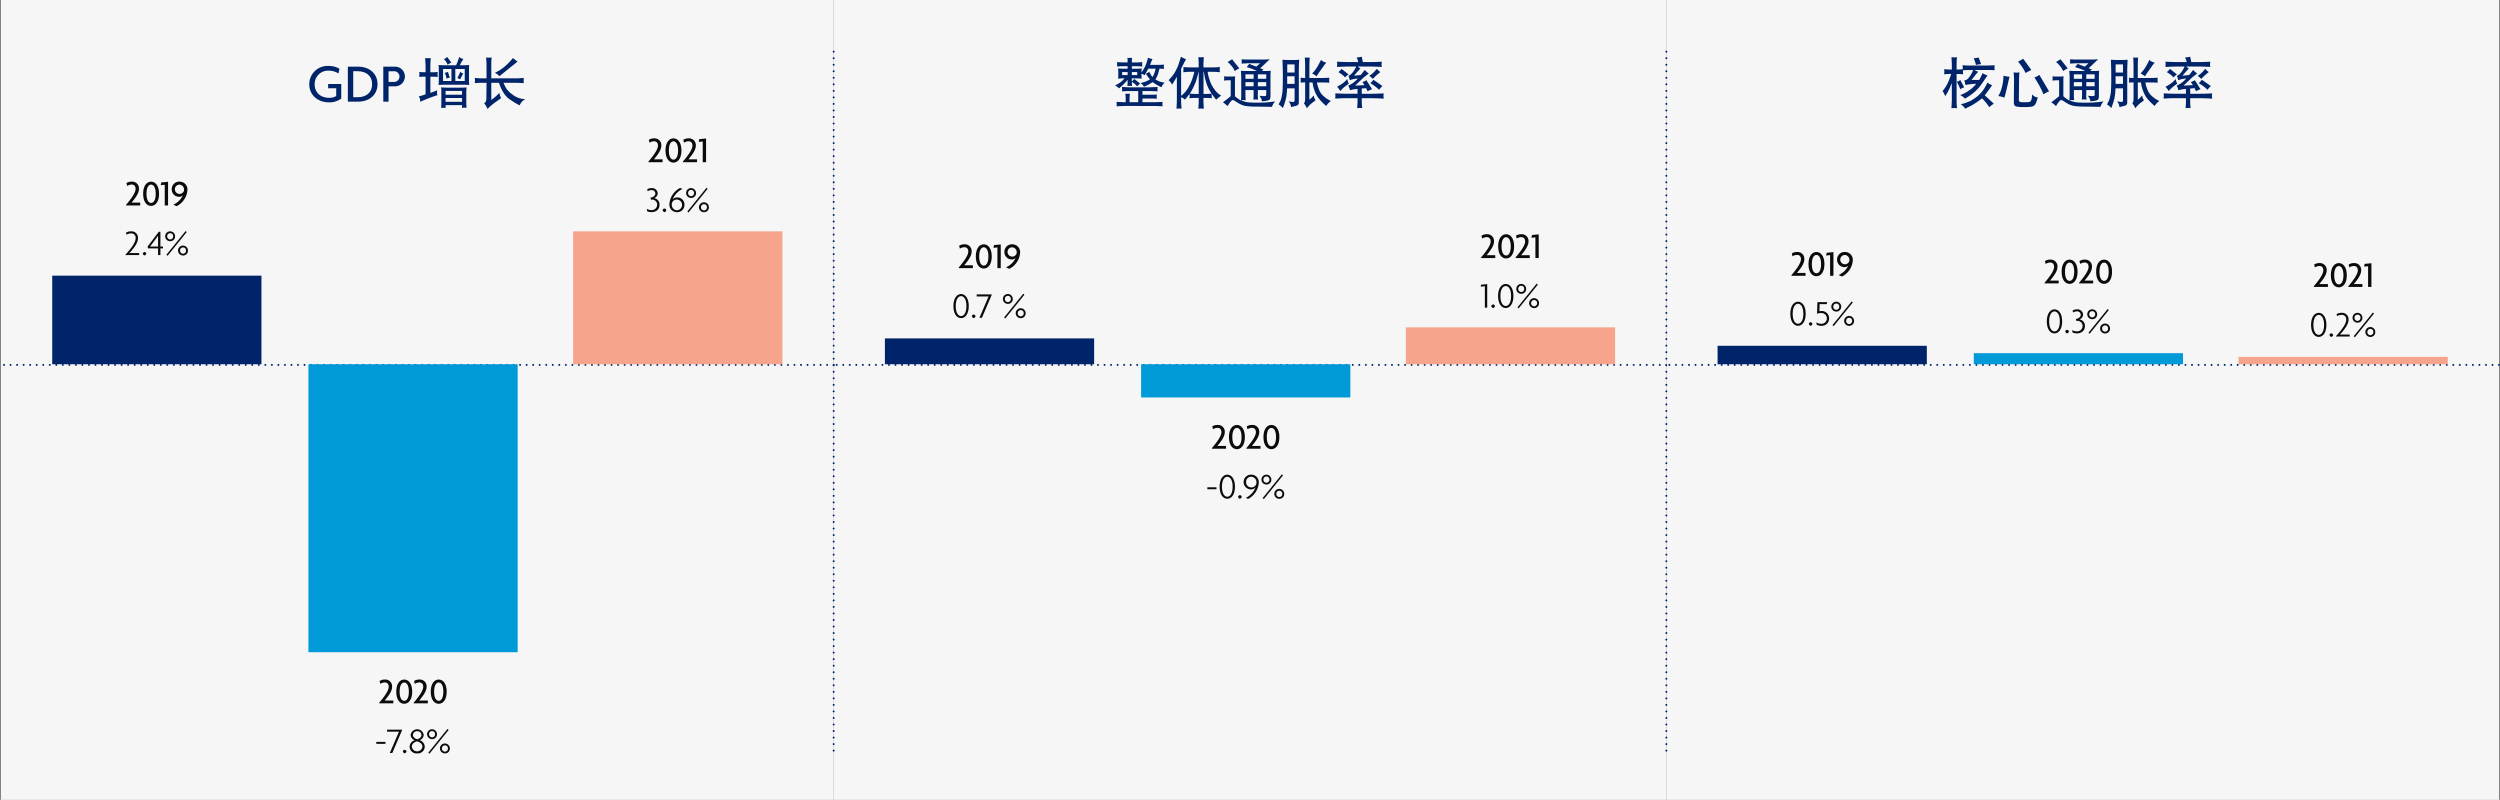 <svg xmlns="http://www.w3.org/2000/svg" viewBox="0 0 956.75 306.109"><rect x="0" y="0" width="956.75" height="306.109" fill="#808080" stroke="none"/><g id="e2737f57-843e-45f8-96d6-bbe5b63c11ca" data-name="Layer 2"><g id="f87cb883-1b4c-4e26-b8fa-5e5e2922360c" data-name="Design"><rect x="319.042" width="318.666" height="306.109" fill="#f6f6f6"/><line x1="637.709" y1="139.651" x2="319.042" y2="139.651" fill="none" stroke="#002469" stroke-linecap="round" stroke-miterlimit="10" stroke-width="0.75" stroke-dasharray="0 2.5"/><path d="M426.676,32.715a13.509,13.509,0,0,0,2.153-1.251,6.666,6.666,0,0,0,1.5-1.476h-.759q-.2,0-1.7.1c.041-.315.069-.559.082-.731s.021-.4.021-.691V27.575a5.971,5.971,0,0,0-.021-.6l-.082-.783a14.467,14.467,0,0,0,1.7.1h1.969v-.963H430.08q-.82,0-2.6.123c.013-.233.023-.414.03-.544a1.629,1.629,0,0,1,.031-.277l-.02-.307-.041-.554q1.763.123,2.727.123h1.333v-.369q0-.534-.02-.738l-.062-.657q.355.042.566.052t1.239-.052a5.765,5.765,0,0,0-.092.728c-.008.171-.011.394-.011.667V23.9h1.62q.8,0,2.4-.123a3.721,3.721,0,0,0-.062.554v.307c-.013.192-.013.287,0,.287l.062.534q-1.5-.123-2.4-.123h-1.62V26.3h2.092a16.71,16.71,0,0,0,1.682-.1c-.028.353-.052.645-.072.878s-.031.4-.031.492v.184l.349-.492a11.265,11.265,0,0,0,1.148-2.071A16.232,16.232,0,0,0,439,23.364l.328-1.251a8.912,8.912,0,0,0,1.723.471l-.349.8-.369.9-.246.553h3.138q.819,0,2.255-.123-.062.363-.082.552a1.612,1.612,0,0,0-.01.3q.01.109.092.831a13.455,13.455,0,0,0-1.6-.123h-.144q-.45,1.743-.656,2.307A15.835,15.835,0,0,1,442.2,30.4a9.844,9.844,0,0,0,1.5.769,17.1,17.1,0,0,0,2.01.5,6.714,6.714,0,0,0-.666.677,3.985,3.985,0,0,0-.523,1.046,17.7,17.7,0,0,1-3.4-1.969,23.737,23.737,0,0,1-3.281,1.764,6.726,6.726,0,0,0-1.353-1.436,13.64,13.64,0,0,0,1.948-.533,11.129,11.129,0,0,0,1.661-.841q-.288-.348-.687-.861a10.941,10.941,0,0,1-.872-1.353,3.9,3.9,0,0,0,1.292-.718,9.52,9.52,0,0,0,.841,1.538l.39.492q.246-.41.523-.943a11.462,11.462,0,0,0,.666-2.256h-2.789c-.219.4-.407.731-.564,1s-.256.451-.3.533l-.533.984a3.281,3.281,0,0,0-1.231-.553V28.7a13.6,13.6,0,0,0,.1,1.394q-1.6-.1-1.682-.1h-2.092v1.148a4.616,4.616,0,0,0,.944-.923l2.235,1.764a7.92,7.92,0,0,0-1.148,1.087l-.411-.472a5.852,5.852,0,0,0-.984-.841l-.636-.43v.1a6.454,6.454,0,0,0,.021.657l.082.84a7.9,7.9,0,0,0-.923-.071c-.127.007-.42.03-.882.071.041-.41.065-.669.072-.779s.01-.423.01-.943v-.656a21.118,21.118,0,0,1-3.281,3.26q-.35-.287-.656-.564A3.145,3.145,0,0,0,426.676,32.715Zm.7,7.166c0-.092-.028-.389-.082-.89q.965.041,1.815.082t1.261.041h.431V37.678c0-.164-.014-.464-.041-.9l-.062-.943a6.875,6.875,0,0,0,1.682,0c-.028.437-.051.81-.072,1.117s-.031.551-.031.728v1.436H435.6V34.848h-3.261q-1.19,0-2.953.123c.013-.223.023-.4.031-.524a1.713,1.713,0,0,1,.02-.232,2.762,2.762,0,0,0-.01-.38l-.041-.566q2.276.144,2.953.144h7.608l1.62-.062,1.477-.061c-.041.251-.069.443-.082.577a1.094,1.094,0,0,0,0,.306l.02.274.042.524q-1.99-.123-3.077-.123h-2.727v1.415h3.466q.9,0,2.05-.1-.061.369-.082.564a1.9,1.9,0,0,0-.01.328q.011.134.092.748-1.128-.1-2.05-.1h-3.466v1.415h4.594q.431,0,3.117-.123c-.028.252-.048.447-.062.585a1.249,1.249,0,0,0-.01.256c.007.032.017.14.031.324l.041.516q-2.892-.123-3.117-.123H430.367l-1.62.062-1.456.061C427.332,40.263,427.359,40,427.373,39.881Zm2.071-11.165h2.092V27.568h-2.092Zm3.712,0h2.051V27.568h-2.051Z" fill="#002469"/><path d="M447.225,30.685l.266-.287q.78-.84,1.354-1.559a11.224,11.224,0,0,0,1.191-1.948q.618-1.23.8-1.712t.492-1.456q.309-.975.4-1.282l.193-.738a10.248,10.248,0,0,0,2,.964l-.39.676q-.307.513-1.518,2.953V36.673l.563-.471a9.855,9.855,0,0,0,2.3-2.912,18.907,18.907,0,0,0,1.385-2.995q.375-1.148.833-2.809h-1.937q-.771,0-2.291.164c.014-.239.024-.433.031-.584s.014-.3.021-.442.011-.237.011-.28l-.063-.7a21.783,21.783,0,0,0,2.291.144h3.582V24.471q0-.615-.041-1.271l-.082-1.374a5.631,5.631,0,0,0,1,.112c.191-.006.546-.044,1.066-.112-.027.643-.054,1.206-.082,1.692s-.041.81-.041.974v1.292h3.917q.9,0,2.4-.144a4.012,4.012,0,0,0-.082.661v.323a1.5,1.5,0,0,0,0,.409l.082.617q-1.641-.163-2.4-.164h-2.317c.041.342.092.666.154.974s.184.769.369,1.384.417,1.275.7,1.979a11.716,11.716,0,0,0,1.466,2.482,7.723,7.723,0,0,0,2.174,2.1l.328.205a12.466,12.466,0,0,0-1.907,1.538l-.287-.328a22.713,22.713,0,0,1-1.436-1.969c0,.274,0,.516-.01.728a1.2,1.2,0,0,0,.01.338l.062.677q-1.62-.123-1.7-.123h-1.518v1.743l.062,1.128.061,1.272q-.841-.082-.984-.072l-1.087.072q.041-.8.082-1.364t.041-1.036V37.473h-1.708q-.124,0-1.832.123c.027-.232.045-.41.052-.533s.014-.232.02-.328a6.009,6.009,0,0,0-.072-.8,20.661,20.661,0,0,1-1.375,1.8l-.354.389a4.637,4.637,0,0,0-1.458-.922V38.5q0,.819.062,1.64l.1,1.456a7.967,7.967,0,0,0-.869-.072q-.125.011-1.059.072.062-1.251.1-2.061t.041-1.774V29.373q-.923,1.6-1.661,2.748l-.184.287a6.414,6.414,0,0,0-.421-.759A6.1,6.1,0,0,0,447.225,30.685Zm8.1,5.127a13.764,13.764,0,0,0,1.661.123l1.764.021v-8.45l-.062-.02a32.607,32.607,0,0,1-1.117,3.978q-.441,1.109-1.015,2.256A16.812,16.812,0,0,1,455.325,35.812Zm5.25.144,1.518-.021a11.992,11.992,0,0,0,1.6-.123,14.9,14.9,0,0,1-1.65-3.015q-.442-1.209-.739-2.338a13.734,13.734,0,0,1-.359-1.64l-.225-1.333h-.144Z" fill="#002469"/><path d="M468,39.134l.7-.512q.943-.678,2.3-1.826v-6.07h-1.312c-.041,0-.226.014-.554.041l-.7.062q.041-.311.051-.462c.007-.1.013-.217.02-.349s.011-.217.011-.255l-.082-.575a7.527,7.527,0,0,0,1.21.1h2.013a6.04,6.04,0,0,0,1.063-.11,7.508,7.508,0,0,0-.092.827c-.008.192-.011.4-.011.616v6.213a12.007,12.007,0,0,0,2.3,1.621c.041-.438.07-.78.083-1.026s.022-.608.022-1.087v-6.89q0-.042-.062-1.265l-.061-1.114q1.023.1,1.985.1h4.135a22.083,22.083,0,0,0-3.93-1.487,8.114,8.114,0,0,0,.962-1.242l2.764,1.059,1.412-1.283h-4.913q-.083,0-2.17.123c.028-.23.045-.409.052-.537s.013-.233.02-.314a6.848,6.848,0,0,0-.072-.81q1.044.1,2.293.1h6q1.269,0,2.5-.1L482.3,26.122l1.29.548-.758.508h1.761a14.923,14.923,0,0,0,1.719-.1q-.062.739-.082,1.326t-.02,1.141v7.479a3.776,3.776,0,0,1-.226.943q-.2.6-3.035.8a4.067,4.067,0,0,0-.348-1.189l-.616-.944a14.112,14.112,0,0,0,2.051.144.608.608,0,0,0,.451-.154.967.967,0,0,0,.1-.543V34.458h-3.2l-.021,1.764a2.581,2.581,0,0,0-.01.482c.007.28.017.469.031.564l.082.861a6.653,6.653,0,0,0-1.805,0c.041-.423.068-.755.082-.994s.021-.544.021-.913V34.458h-3.138V36.12c0,.629.007,1.018.02,1.169l.082,1.066-.923-.072a7.415,7.415,0,0,0-.861.072,8.155,8.155,0,0,0,2.656.8,33.033,33.033,0,0,0,3.64.123,38.7,38.7,0,0,0,5.845-.349l.923-.143a8.888,8.888,0,0,0-.657.851,8.357,8.357,0,0,0-.574,1.261l-.861-.021-3.733-.061-2.112-.021a27.769,27.769,0,0,1-2.932-.184,7.137,7.137,0,0,1-2.461-.728,16.83,16.83,0,0,1-1.826-1.077,2.537,2.537,0,0,0-1.035-.523,1.058,1.058,0,0,0-.708.421,11.687,11.687,0,0,0-1.312,1.907A12.4,12.4,0,0,0,468,39.134Zm1.8-15.422a11.766,11.766,0,0,0,1.7-1.066l2.789,3.527a10.209,10.209,0,0,0-1.764,1.026l-.287-.6a6.537,6.537,0,0,0-.943-1.374q-.636-.738-.862-.964Zm6.829,6.44h3.138v-1.7h-3.138Zm0,2.871h3.138v-1.6h-3.138Zm4.758-2.871h3.2v-1.7h-3.2Zm0,2.871h3.2v-1.6h-3.2Z" fill="#002469"/><path d="M489.307,39.955l.369-.677a6.612,6.612,0,0,0,.605-1.415q.174-.636.318-1.384t.194-1.282q.051-.534.093-1.808l.041-1.405q0-.641.02-1.075c0-.082,0-.217-.01-.4s0-.514.01-.982V28.76c0-.275,0-.5-.01-.682a2.926,2.926,0,0,1,0-.361,1.318,1.318,0,0,0,.01-.135l-.143-4.731a17.464,17.464,0,0,0,1.866.1h2.686a17.113,17.113,0,0,0,1.846-.1q-.082,1.571-.113,2.582t-.03,2.129V38.991a1.592,1.592,0,0,1-.247,1.056,1.492,1.492,0,0,1-.435.338q-.187.083-2.292.595a5.245,5.245,0,0,0-.2-.984,4.8,4.8,0,0,0-.718-1.231q1.764.39,2.051.185.225-.165.225-.739V33.8h-2.85q-.061.923-.174,2.082a14.383,14.383,0,0,1-.308,1.958q-.195.8-.482,1.661t-.431,1.231l-.266.636A5.994,5.994,0,0,0,489.307,39.955Zm3.3-7.855h2.83V29.188h-2.83Zm.021-4.348h2.809v-3.1h-2.809Zm5.086,1.99a10.183,10.183,0,0,0,1.435.1h.329V25.989q0-1.641-.021-1.989l-.1-2.01c.538.055.855.085.953.092a7.5,7.5,0,0,0,.914-.092q-.082,1.334-.1,2t-.02,1.979v3.876h4.819q1.313,0,2.83-.1c-.041.279-.069.488-.082.628a2.02,2.02,0,0,0-.01.346c.007.091.037.4.092.933q-1.558-.1-2.83-.1h-1.907q.061.473.154.9a16.943,16.943,0,0,0,.615,1.825,6.158,6.158,0,0,0,1.63,2.41,11,11,0,0,0,2.318,1.65l.594.329q-.554.431-.892.748a6.988,6.988,0,0,0-.892,1.159l-.656-.595a19.209,19.209,0,0,1-2.646-2.892,13.814,13.814,0,0,1-1.927-5.537H501.1v6.645l.553-.492q.123-.123,1.128-1.149a7.724,7.724,0,0,0,.185.851,3.83,3.83,0,0,0,.513.974l-.718.554-.78.574a10.881,10.881,0,0,0-1.369,1.354l-.488.554c-.118-.274-.238-.537-.362-.79a5.425,5.425,0,0,0-.754-1.036,2.135,2.135,0,0,0,.318-.594,3.882,3.882,0,0,0,.113-.544,3.746,3.746,0,0,0,.041-.482V31.546h-.329q-.635,0-1.435.082.041-.4.051-.617c.007-.147.014-.27.021-.368A8.737,8.737,0,0,0,497.715,29.742Zm4.45-1.579.451-.513a14.049,14.049,0,0,0,1.343-1.784q.523-.841,1.1-1.969l.492-.964a6.336,6.336,0,0,0,.687.533,5.413,5.413,0,0,0,1.343.513l-.718.841a7.023,7.023,0,0,0-.492.718l-1.21,1.681q-.328.451-.9,1.333l-.431.656A5.826,5.826,0,0,0,502.165,28.163Z" fill="#002469"/><path d="M511,37.74c.013-.251.024-.455.031-.611s.013-.3.02-.436.01-.223.01-.266l-.061-.7q2.625.144,4.2.144h4.327V34.022l-.82.081a8.628,8.628,0,0,0-2.051.468q-.205-.773-.267-.936l-.41-.875a16.662,16.662,0,0,0,1.508-.783,11.513,11.513,0,0,0,2.156-1.943l-.793.1a8.767,8.767,0,0,0-2.3.57q-.083-.406-.165-.743a4.8,4.8,0,0,0-.348-.885,6.186,6.186,0,0,0,.964-.63,8,8,0,0,0,.923-1.069,8.686,8.686,0,0,0,1.086-1.922h-2.953q-.656,0-4.409.164.061-.359.072-.531c.007-.114.013-.262.02-.441s.011-.284.011-.313l-.1-.725q2.911.144,4.409.143h3.755q-.1-.286-.173-.584c-.052-.2-.09-.331-.116-.4l-.348-.759a14.546,14.546,0,0,0,1.968-.307l.41,2.05h2.769q2.051,0,4.512-.143c-.041.282-.069.5-.082.639s-.024.288-.031.431a5.776,5.776,0,0,0,.113.94q-3.426-.165-4.512-.164h-4.722a4.233,4.233,0,0,0,1.023.735l-.791.878q-.659.716-1.642,1.921l2.548-.287q.632-.755.979-1.2l.554-.735a9.87,9.87,0,0,0,1.559,1.369l-.9.674q-.594.448-.974.776t-3.353,3.187l3.589-.2-.8-1.164a5.994,5.994,0,0,0,1.518-.735l2.174,3.452q-.861.346-1.743.8l-.205-.511q-.165-.348-.308-.674l-1.682.122v2.023h3.712q1.682,0,4.7-.144a8.612,8.612,0,0,0-.112.941c.007.064.023.231.051.5l.061.569q-2.788-.165-4.7-.164h-3.712v1.517q0,.492.062,1.251l.082,1.046a5.714,5.714,0,0,0-.925-.092c-.174.007-.5.037-.982.092q.04-.677.092-1.261t.051-1.036V37.576h-4.327Q513.425,37.576,511,37.74Zm.7-4.553.615-.308a12.419,12.419,0,0,0,1.18-.748,8.993,8.993,0,0,0,1.527-1.261l.6-.636a7.234,7.234,0,0,0,.174.83,7.628,7.628,0,0,0,.4.975l-.471.307q-.288.206-1.067.821a9.993,9.993,0,0,0-1.271,1.168l-.472.513A8.3,8.3,0,0,0,511.7,33.187Zm.492-5.6a7.928,7.928,0,0,0,1.231-1.21l2.666,2.092a7.619,7.619,0,0,0-1.333,1.169l-.431-.472a8.888,8.888,0,0,0-1.435-1.127Zm11.854,1.456.656-.492a10.656,10.656,0,0,0,1.723-1.64l.492-.575a9.525,9.525,0,0,0,1.333,1.251l-.7.554a24,24,0,0,0-1.764,1.641l-.41.41A9.517,9.517,0,0,0,524.047,29.044Zm.39,2.789a8.129,8.129,0,0,0,1.168-1.312l3.446,2.4a9.7,9.7,0,0,0-1.272,1.456l-.512-.492a15.436,15.436,0,0,0-2.051-1.558Z" fill="#002469"/><rect x="338.652" y="129.507" width="80.075" height="9.89" fill="#002469"/><rect x="436.703" y="139.397" width="80.075" height="12.715" fill="#009ad9"/><rect x="538.023" y="125.269" width="80.075" height="14.128" fill="#f7a48c"/><rect x="637.709" width="318.666" height="306.109" fill="#f6f6f6"/><line x1="956.375" y1="139.651" x2="637.709" y2="139.651" fill="none" stroke="#002469" stroke-linecap="round" stroke-miterlimit="10" stroke-width="0.75" stroke-dasharray="0 2.5"/><path d="M743.42,34.787l.39-.431q.164-.185.615-.841a14.028,14.028,0,0,0,.984-1.753,30.373,30.373,0,0,0,1.313-3.456h-.944c-.3,0-.889.041-1.763.123q.019-.316.051-.554c.02-.157.034-.273.041-.344s-.024-.422-.092-1.05q1.291.123,1.927.123h1.026V24.635q0-.327-.062-1.394l-.082-1.374c.524.068.887.106,1.087.112a5.776,5.776,0,0,0,1.026-.112q-.083.922-.113,1.507t-.031,1.241V26.6h.677l.841-.038.8-.039a4.5,4.5,0,0,0,.031-.634q-.01-.23-.092-.93,1.62.123,2.645.123h6.952l1.4-.061,1.313-.062a5.253,5.253,0,0,0-.062.67V26a1.071,1.071,0,0,0,0,.345l.062.548q-1.005-.1-2.79-.1h-4.942a7.76,7.76,0,0,0,1.436.676l-.452.493q-.512.554-2.071,2.645l2.912-.02q.861-1.6,1.046-2.051l.2-.554a8.9,8.9,0,0,0,1.928.9l-.656.9q-.165.225-.892,1.343a32.514,32.514,0,0,1-1.969,2.645,18.782,18.782,0,0,1-4.358,3.518l-.738.471a6.149,6.149,0,0,0-1.846-1.374L751.11,36a10.93,10.93,0,0,0,2.092-1.139,18.829,18.829,0,0,0,1.59-1.179,15.634,15.634,0,0,0,1.507-1.62,28.2,28.2,0,0,0-4.122.451c-.1-.464-.151-.738-.164-.82l-.267-.984a1.885,1.885,0,0,0,1.087-.339,5.821,5.821,0,0,0,1.107-1.292,9.3,9.3,0,0,0,1.046-1.917l.144-.369h-1.395q-1.23,0-2.5.1a3.278,3.278,0,0,0-.02.6l.082.943q-1.457-.123-1.907-.123h-.6v9.987c0,.657.013,1.169.041,1.539l.1,1.579c-.276-.014-.524-.035-.746-.062a7.816,7.816,0,0,0-1.367.062q.042-1.047.093-1.846c.033-.533.051-.95.051-1.251V31.792q-.78,1.889-1.149,2.625t-.779,1.436l-.574.964A13.323,13.323,0,0,0,743.42,34.787Zm6.788-4.143,1.477,2.748a8.713,8.713,0,0,0-1.518.759l-.123-.39q-.042-.081-.2-.492l-.308-.718-.328-.594-.328-.636A5.834,5.834,0,0,0,750.208,30.644Zm1.087,9.023a13.568,13.568,0,0,0,1.394-.461,14.514,14.514,0,0,0,1.446-.605,18.221,18.221,0,0,0,1.62-1.015,12.83,12.83,0,0,0,2.123-1.8,11.6,11.6,0,0,0,1.63-2.143q.646-1.107.872-1.6l.205-.472a7.114,7.114,0,0,0,1.8,1.066l-.411.575q-.923,1.292-2.4,3.281,2.4,2.194,2.851,2.625l.594.574a13.674,13.674,0,0,0-1.743,1.333l-.246-.39a16.331,16.331,0,0,0-2.522-2.994,31.393,31.393,0,0,1-4.143,2.81l-1.579.779-.738.369a5.624,5.624,0,0,0-.882-1.107l-.759-.615Zm4.019-17.37a11.237,11.237,0,0,0,1.928-.287l.923,2.543a17.372,17.372,0,0,0-1.989.308l-.082-.431a8.458,8.458,0,0,0-.287-.933c-.123-.335-.2-.55-.226-.646Z" fill="#002469"/><path d="M764.748,36.755l.308-.553a11.267,11.267,0,0,0,.984-2.482,20.4,20.4,0,0,0,.5-2.42q.154-1.107.175-1.6l.02-.739a12.729,12.729,0,0,0,2.338.431l-.307,1.107q-.021.063-.482,2.1t-.831,3.435l-.369,1.333A10.831,10.831,0,0,0,764.748,36.755Zm6.993-8.962a6,6,0,0,0,1.108-.1q-.083.944-.113,1.476t-.031,1.149l-.082,7.4v.123a1.606,1.606,0,0,0,.123.9q.206.327.984.369h1.313a7.871,7.871,0,0,0,1.456-.062,1.063,1.063,0,0,0,.615-.318,2.208,2.208,0,0,0,.369-.84,3.22,3.22,0,0,0,.134-1.046q-.031-.441.071-.534c.069-.061.151-.037.247.072a2.762,2.762,0,0,0,1.927.882l-.123.472q-.123.45-.441,1.333a2.954,2.954,0,0,1-.748,1.251,2.439,2.439,0,0,1-1.108.512,18.413,18.413,0,0,1-2.994.134,11.423,11.423,0,0,1-2.861-.216,1.256,1.256,0,0,1-.728-.574,3.94,3.94,0,0,1-.164-1.538v-.123l.082-8.2c0-.014,0-.085-.01-.215s-.024-.469-.051-1.016l-.1-1.394A10.689,10.689,0,0,0,771.741,27.793Zm.574-4.2q1.128-.573,1.969-1.107l3.117,4.307a16.075,16.075,0,0,0-2.194,1.148l-.369-.718a18.89,18.89,0,0,0-2.112-3.137Zm6.235,6.071a8.293,8.293,0,0,0,1.907-1l3.732,6.3A10.88,10.88,0,0,0,782,36.1l-.41-1.046q-.35-.84-1.159-2.327t-1.548-2.595Z" fill="#002469"/><path d="M785.03,39.134l.7-.512q.942-.678,2.3-1.826v-6.07h-1.312c-.041,0-.226.014-.554.041l-.7.062q.041-.311.051-.462c.007-.1.014-.217.021-.349s.01-.217.01-.255l-.082-.575a7.537,7.537,0,0,0,1.21.1h2.014a6.038,6.038,0,0,0,1.062-.11,7.765,7.765,0,0,0-.092.827q-.01.288-.01.616v6.213a11.97,11.97,0,0,0,2.294,1.621q.063-.657.084-1.026t.021-1.087v-6.89q0-.042-.062-1.265l-.061-1.114q1.024.1,1.986.1h4.135a22.129,22.129,0,0,0-3.931-1.487,8.121,8.121,0,0,0,.963-1.242l2.763,1.059,1.413-1.283h-4.913q-.082,0-2.17.123.04-.345.051-.537c.007-.128.013-.233.021-.314a7.369,7.369,0,0,0-.072-.81q1.044.1,2.292.1h6q1.269,0,2.5-.1l-3.624,3.435,1.29.548-.757.508h1.76a14.953,14.953,0,0,0,1.72-.1q-.062.739-.082,1.326t-.021,1.141v7.479a3.765,3.765,0,0,1-.225.943q-.205.6-3.036.8a4.067,4.067,0,0,0-.348-1.189l-.615-.944a14.1,14.1,0,0,0,2.05.144.613.613,0,0,0,.452-.154.978.978,0,0,0,.1-.543V34.458h-3.2l-.021,1.764a2.683,2.683,0,0,0-.01.482c.007.28.017.469.031.564l.082.861a6.653,6.653,0,0,0-1.805,0c.041-.423.069-.755.082-.994s.021-.544.021-.913V34.458h-3.138V36.12c0,.629.007,1.018.021,1.169l.082,1.066-.923-.072a7.409,7.409,0,0,0-.862.072,8.155,8.155,0,0,0,2.656.8,33.044,33.044,0,0,0,3.64.123,38.689,38.689,0,0,0,5.845-.349l.923-.143a8.683,8.683,0,0,0-.656.851,8.33,8.33,0,0,0-.575,1.261l-.861-.021-3.732-.061-2.113-.021a27.786,27.786,0,0,1-2.932-.184,7.144,7.144,0,0,1-2.461-.728,16.71,16.71,0,0,1-1.825-1.077,2.545,2.545,0,0,0-1.036-.523,1.06,1.06,0,0,0-.708.421,11.752,11.752,0,0,0-1.312,1.907A12.4,12.4,0,0,0,785.03,39.134Zm1.805-15.422a11.712,11.712,0,0,0,1.7-1.066l2.789,3.527a10.209,10.209,0,0,0-1.764,1.026l-.287-.6a6.5,6.5,0,0,0-.943-1.374q-.636-.738-.861-.964Zm6.829,6.44H796.8v-1.7h-3.138Zm0,2.871H796.8v-1.6h-3.138Zm4.758-2.871h3.2v-1.7h-3.2Zm0,2.871h3.2v-1.6h-3.2Z" fill="#002469"/><path d="M806.338,39.955l.369-.677a6.612,6.612,0,0,0,.605-1.415q.174-.636.318-1.384c.1-.5.161-.927.2-1.282s.064-.958.092-1.808l.041-1.405q0-.641.021-1.075c0-.082,0-.217-.011-.4s0-.514.011-.982V28.76c0-.275,0-.5-.011-.682a2.926,2.926,0,0,1,0-.361c.007-.062.011-.107.011-.135l-.144-4.731a17.478,17.478,0,0,0,1.866.1h2.687a17.1,17.1,0,0,0,1.845-.1q-.081,1.571-.112,2.582t-.031,2.129V38.991a1.586,1.586,0,0,1-.247,1.056,1.492,1.492,0,0,1-.435.338q-.187.083-2.292.595a5.167,5.167,0,0,0-.205-.984,4.8,4.8,0,0,0-.718-1.231q1.764.39,2.051.185.226-.165.226-.739V33.8h-2.851q-.062.923-.174,2.082a14.228,14.228,0,0,1-.308,1.958q-.195.8-.482,1.661t-.43,1.231l-.267.636A5.98,5.98,0,0,0,806.338,39.955Zm3.3-7.855h2.83V29.188h-2.83Zm.02-4.348h2.81v-3.1h-2.81Zm5.086,1.99a10.2,10.2,0,0,0,1.436.1h.328V25.989q0-1.641-.021-1.989l-.1-2.01c.537.055.855.085.952.092a7.5,7.5,0,0,0,.914-.092q-.083,1.334-.1,2t-.02,1.979v3.876h4.819q1.313,0,2.83-.1-.061.418-.082.628a2.129,2.129,0,0,0-.01.346q.01.136.092.933-1.558-.1-2.83-.1h-1.907q.061.473.154.9a16.943,16.943,0,0,0,.615,1.825,6.169,6.169,0,0,0,1.63,2.41,11.03,11.03,0,0,0,2.318,1.65l.6.329q-.555.431-.893.748a6.988,6.988,0,0,0-.892,1.159l-.656-.595a19.151,19.151,0,0,1-2.645-2.892,13.812,13.812,0,0,1-1.928-5.537h-1.21v6.645l.554-.492q.123-.123,1.128-1.149A7.517,7.517,0,0,0,820,37.4a3.83,3.83,0,0,0,.513.974l-.718.554-.779.574a10.806,10.806,0,0,0-1.37,1.354l-.488.554q-.175-.411-.361-.79a5.486,5.486,0,0,0-.755-1.036,2.135,2.135,0,0,0,.318-.594,3.882,3.882,0,0,0,.113-.544,3.746,3.746,0,0,0,.041-.482V31.546h-.328q-.636,0-1.436.082.041-.4.051-.617c.007-.147.014-.27.021-.368A8.149,8.149,0,0,0,814.746,29.742Zm4.45-1.579.451-.513a14.16,14.16,0,0,0,1.344-1.784q.522-.841,1.1-1.969l.492-.964a6.435,6.435,0,0,0,.687.533,5.431,5.431,0,0,0,1.343.513l-.717.841a6.812,6.812,0,0,0-.493.718l-1.21,1.681q-.327.451-.9,1.333l-.431.656A5.812,5.812,0,0,0,819.2,28.163Z" fill="#002469"/><path d="M828.035,37.74q.021-.377.031-.611c.007-.156.013-.3.02-.436s.011-.223.011-.266l-.062-.7q2.625.144,4.2.144h4.327V34.022l-.82.081a8.628,8.628,0,0,0-2.051.468q-.2-.773-.266-.936l-.41-.875a16.647,16.647,0,0,0,1.507-.783,11.481,11.481,0,0,0,2.156-1.943l-.792.1a8.766,8.766,0,0,0-2.3.57q-.082-.406-.164-.743a4.812,4.812,0,0,0-.349-.885,6.137,6.137,0,0,0,.964-.63,7.93,7.93,0,0,0,.923-1.069,8.728,8.728,0,0,0,1.087-1.922H833.1q-.657,0-4.41.164.061-.359.072-.531c.007-.114.014-.262.021-.441s.01-.284.01-.313l-.1-.725q2.913.144,4.41.143h3.755q-.1-.286-.174-.584c-.052-.2-.09-.331-.116-.4l-.348-.759a14.56,14.56,0,0,0,1.969-.307l.41,2.05h2.768q2.05,0,4.512-.143c-.041.282-.069.5-.082.639s-.024.288-.031.431a5.776,5.776,0,0,0,.113.94q-3.424-.165-4.512-.164h-4.721a4.228,4.228,0,0,0,1.022.735l-.791.878q-.657.716-1.642,1.921l2.548-.287q.632-.755.98-1.2l.553-.735a9.87,9.87,0,0,0,1.559,1.369l-.9.674q-.6.448-.974.776t-3.353,3.187l3.588-.2-.8-1.164a6,6,0,0,0,1.517-.735l2.174,3.452q-.861.346-1.743.8l-.2-.511c-.11-.232-.212-.457-.308-.674l-1.681.122v2.023H841.9q1.682,0,4.7-.144a8.775,8.775,0,0,0-.113.941c.007.064.024.231.051.5l.062.569q-2.79-.165-4.7-.164h-3.711v1.517q0,.492.061,1.251l.082,1.046a5.714,5.714,0,0,0-.925-.092c-.173.007-.5.037-.982.092q.041-.677.092-1.261t.051-1.036V37.576h-4.327Q830.455,37.576,828.035,37.74Zm.7-4.553.616-.308a12.6,12.6,0,0,0,1.179-.748,9,9,0,0,0,1.528-1.261l.594-.636a7,7,0,0,0,.175.83,7.48,7.48,0,0,0,.4.975l-.472.307q-.288.206-1.066.821a9.94,9.94,0,0,0-1.272,1.168l-.472.513A8.257,8.257,0,0,0,828.732,33.187Zm.493-5.6a7.965,7.965,0,0,0,1.23-1.21l2.666,2.092a7.619,7.619,0,0,0-1.333,1.169l-.431-.472a8.843,8.843,0,0,0-1.435-1.127Zm11.853,1.456.656-.492a10.656,10.656,0,0,0,1.723-1.64l.492-.575a9.525,9.525,0,0,0,1.333,1.251l-.7.554a24,24,0,0,0-1.764,1.641l-.41.41A9.46,9.46,0,0,0,841.078,29.044Zm.39,2.789a8.183,8.183,0,0,0,1.169-1.312l3.445,2.4a9.633,9.633,0,0,0-1.271,1.456l-.513-.492a15.436,15.436,0,0,0-2.051-1.558Z" fill="#002469"/><rect x="657.318" y="132.333" width="80.075" height="7.064" fill="#002469"/><rect x="755.37" y="135.159" width="80.075" height="4.238" fill="#009ad9"/><rect x="856.689" y="136.571" width="80.075" height="2.826" fill="#f7a48c"/><rect x="0.375" width="318.666" height="306.109" fill="#f6f6f6"/><line x1="319.041" y1="139.651" x2="0.375" y2="139.651" fill="none" stroke="#002469" stroke-linecap="round" stroke-miterlimit="10" stroke-width="0.75" stroke-dasharray="0 2.5"/><path d="M48.249,78.627v-.252c2.059-2.409,3.642-4.65,3.642-6.093,0-1.121-.631-1.653-1.457-1.653a3.165,3.165,0,0,0-1.765.546l-.28-1.106a3.64,3.64,0,0,1,2.031-.56,2.588,2.588,0,0,1,2.759,2.815c0,1.723-1.526,3.642-2.829,5.211h3.306v1.092Z" fill="#0b0b0b"/><path d="M57.826,78.8c-1.625,0-3.053-1.485-3.053-4.651,0-3.138,1.428-4.636,3.053-4.636,1.6,0,3.054,1.5,3.054,4.636C60.88,77.311,59.423,78.8,57.826,78.8Zm0-8.153c-.91,0-1.765.981-1.765,3.5,0,2.549.855,3.516,1.765,3.516s1.765-.967,1.765-3.516C59.591,71.624,58.723,70.643,57.826,70.643Z" fill="#0b0b0b"/><path d="M63.047,78.627V70.713l-1.541.154.238-1.064,2.578-.238v9.062Z" fill="#0b0b0b"/><path d="M67.583,78.908l-1.26-.589a7.249,7.249,0,0,0,3.684-3.586,1.933,1.933,0,0,1-1.415.575,2.794,2.794,0,0,1-2.872-2.886,2.856,2.856,0,0,1,2.97-2.913,2.988,2.988,0,0,1,3.04,3.235A7.481,7.481,0,0,1,67.583,78.908Zm1.079-8.251a1.779,1.779,0,1,0,1.751,2.283c.014-.14.014-.28.014-.434A1.851,1.851,0,0,0,68.662,70.657Z" fill="#0b0b0b"/><path d="M48.046,97.627v-.21c2.493-2.7,3.866-4.818,3.866-6.233a1.658,1.658,0,0,0-1.751-1.863,3.371,3.371,0,0,0-1.737.5l-.21-.77a3.552,3.552,0,0,1,1.947-.519,2.464,2.464,0,0,1,2.647,2.676c0,1.611-1.33,3.53-3.3,5.645h3.74v.77Z" fill="#0b0b0b"/><path d="M55.312,97.768a1.051,1.051,0,0,1-.686-.687,1.08,1.08,0,0,1,.686-.686,1.08,1.08,0,0,1,.686.686A1.051,1.051,0,0,1,55.312,97.768Z" fill="#0b0b0b"/><path d="M61.39,95.064v2.563h-.9V95.064H56.655l-.168-.714,4.3-5.659h.6v5.645h.995v.728Zm-.911-4.833c-.322.505-.672.953-.994,1.387l-2.059,2.718h3.068V91.6c0-.462,0-.868.014-1.359Z" fill="#0b0b0b"/><path d="M65.127,92.319A1.892,1.892,0,1,1,67,90.428,1.825,1.825,0,0,1,65.127,92.319Zm-.995,5.575-.448-.393,7.34-9.077.448.379Zm.995-8.657a1.129,1.129,0,0,0-1.149,1.191,1.143,1.143,0,1,0,2.283,0A1.119,1.119,0,0,0,65.127,89.237Zm4.93,8.544a1.9,1.9,0,1,1,1.877-1.905A1.836,1.836,0,0,1,70.057,97.781Zm0-3.081a1.117,1.117,0,0,0-1.148,1.176,1.144,1.144,0,1,0,2.283,0A1.107,1.107,0,0,0,70.057,94.7Z" fill="#0b0b0b"/><path d="M145.124,269.175v-.252c2.059-2.409,3.642-4.651,3.642-6.093,0-1.121-.63-1.653-1.457-1.653a3.168,3.168,0,0,0-1.765.546l-.28-1.106a3.635,3.635,0,0,1,2.031-.561,2.59,2.59,0,0,1,2.76,2.816c0,1.723-1.527,3.642-2.83,5.211h3.306v1.092Z" fill="#0b0b0b"/><path d="M154.7,269.343c-1.625,0-3.054-1.485-3.054-4.65,0-3.138,1.429-4.637,3.054-4.637,1.6,0,3.053,1.5,3.053,4.637C157.755,267.858,156.3,269.343,154.7,269.343Zm0-8.152c-.911,0-1.765.98-1.765,3.5,0,2.549.854,3.516,1.765,3.516s1.765-.967,1.765-3.516C156.467,262.171,155.6,261.191,154.7,261.191Z" fill="#0b0b0b"/><path d="M158.326,269.175v-.252c2.059-2.409,3.642-4.651,3.642-6.093,0-1.121-.63-1.653-1.457-1.653a3.165,3.165,0,0,0-1.765.546l-.28-1.106a3.635,3.635,0,0,1,2.031-.561,2.59,2.59,0,0,1,2.76,2.816c0,1.723-1.527,3.642-2.83,5.211h3.306v1.092Z" fill="#0b0b0b"/><path d="M167.9,269.343c-1.625,0-3.054-1.485-3.054-4.65,0-3.138,1.429-4.637,3.054-4.637,1.6,0,3.053,1.5,3.053,4.637C170.957,267.858,169.5,269.343,167.9,269.343Zm0-8.152c-.911,0-1.765.98-1.765,3.5,0,2.549.854,3.516,1.765,3.516s1.764-.967,1.764-3.516C169.668,262.171,168.8,261.191,167.9,261.191Z" fill="#0b0b0b"/><path d="M144.018,284.673v-.756h3.5v.756Z" fill="#0b0b0b"/><path d="M150.137,288.175h-.952l3.5-8.166h-4.553v-.771h5.827Z" fill="#0b0b0b"/><path d="M154.869,288.315a1.051,1.051,0,0,1-.687-.686.687.687,0,0,1,1.373,0A1.05,1.05,0,0,1,154.869,288.315Z" fill="#0b0b0b"/><path d="M159.658,288.329a2.646,2.646,0,0,1-2.9-2.577,2.682,2.682,0,0,1,1.989-2.466,2.229,2.229,0,0,1-1.6-2.031,2.526,2.526,0,0,1,5,0,2.215,2.215,0,0,1-1.583,2.017,2.7,2.7,0,0,1,1.989,2.48A2.645,2.645,0,0,1,159.658,288.329Zm-.07-4.622c-1.023.266-1.989.98-1.989,2.017a2.043,2.043,0,0,0,4.062,0C161.661,284.715,160.68,283.987,159.588,283.707Zm.07-3.866a1.511,1.511,0,0,0-1.625,1.428c0,.743.644,1.373,1.667,1.653.994-.294,1.6-.91,1.6-1.653A1.508,1.508,0,0,0,159.658,279.841Z" fill="#0b0b0b"/><path d="M165.355,282.866a1.891,1.891,0,1,1,1.877-1.891A1.825,1.825,0,0,1,165.355,282.866Zm-.994,5.575-.449-.392,7.34-9.077.448.378Zm.994-8.656a1.129,1.129,0,0,0-1.148,1.19,1.143,1.143,0,1,0,2.283,0A1.119,1.119,0,0,0,165.355,279.785Zm4.931,8.544a1.9,1.9,0,1,1,1.877-1.905A1.836,1.836,0,0,1,170.286,288.329Zm0-3.081a1.117,1.117,0,0,0-1.149,1.176,1.144,1.144,0,1,0,2.283,0A1.106,1.106,0,0,0,170.286,285.248Z" fill="#0b0b0b"/><path d="M248.159,62.067v-.252c2.059-2.409,3.642-4.651,3.642-6.093,0-1.121-.631-1.653-1.457-1.653a3.165,3.165,0,0,0-1.765.546l-.28-1.107a3.64,3.64,0,0,1,2.031-.56,2.589,2.589,0,0,1,2.759,2.816c0,1.722-1.527,3.642-2.829,5.21h3.306v1.093Z" fill="#0b0b0b"/><path d="M257.737,62.235c-1.625,0-3.054-1.485-3.054-4.65,0-3.138,1.429-4.637,3.054-4.637,1.6,0,3.053,1.5,3.053,4.637C260.79,60.75,259.333,62.235,257.737,62.235Zm0-8.152c-.911,0-1.765.98-1.765,3.5,0,2.549.854,3.515,1.765,3.515.9,0,1.764-.966,1.764-3.515C259.5,55.063,258.633,54.083,257.737,54.083Z" fill="#0b0b0b"/><path d="M261.361,62.067v-.252C263.42,59.406,265,57.164,265,55.722c0-1.121-.631-1.653-1.457-1.653a3.163,3.163,0,0,0-1.765.546l-.28-1.107a3.64,3.64,0,0,1,2.031-.56,2.589,2.589,0,0,1,2.759,2.816c0,1.722-1.527,3.642-2.829,5.21h3.306v1.093Z" fill="#0b0b0b"/><path d="M268.935,62.067V54.153l-1.541.154.238-1.065L270.21,53v9.063Z" fill="#0b0b0b"/><path d="M249.28,81.193a3.818,3.818,0,0,1-1.639-.378l-.112-.9a3.451,3.451,0,0,0,1.709.491,2.1,2.1,0,0,0,2.269-2.1,1.94,1.94,0,0,0-1.961-1.919c-.126,0-.28.014-.42.028l-.2-.742c1.12-.2,1.877-.826,1.877-1.611a1.332,1.332,0,0,0-1.471-1.3,2.611,2.611,0,0,0-1.457.435l-.2-.757a3.266,3.266,0,0,1,1.681-.448,2.107,2.107,0,0,1,2.339,2,1.863,1.863,0,0,1-1.429,1.821,2.482,2.482,0,0,1,2.13,2.577C252.4,80.016,251.241,81.193,249.28,81.193Z" fill="#0b0b0b"/><path d="M254.291,81.207a1.05,1.05,0,0,1-.686-.686.687.687,0,1,1,1.373,0A1.051,1.051,0,0,1,254.291,81.207Z" fill="#0b0b0b"/><path d="M259.094,81.207a2.879,2.879,0,0,1-2.913-3.11,7.577,7.577,0,0,1,4.09-6.177l.9.392A7.585,7.585,0,0,0,257.4,76.4a2.108,2.108,0,0,1,1.723-.84,2.711,2.711,0,0,1,2.816,2.829A2.746,2.746,0,0,1,259.094,81.207Zm-.028-4.833a1.893,1.893,0,0,0-1.961,1.527,3.668,3.668,0,0,0-.014.392,2.083,2.083,0,0,0,2.017,2.172,2.048,2.048,0,0,0-.042-4.091Z" fill="#0b0b0b"/><path d="M264.483,75.758a1.891,1.891,0,1,1,1.878-1.891A1.824,1.824,0,0,1,264.483,75.758Zm-.994,5.575-.448-.392,7.34-9.077.448.378Zm.994-8.657a1.13,1.13,0,0,0-1.148,1.191,1.143,1.143,0,1,0,2.283,0A1.119,1.119,0,0,0,264.483,72.676Zm4.931,8.545a1.9,1.9,0,1,1,1.877-1.905A1.836,1.836,0,0,1,269.414,81.221Zm0-3.082a1.118,1.118,0,0,0-1.148,1.177,1.144,1.144,0,1,0,2.283,0A1.107,1.107,0,0,0,269.414,78.139Z" fill="#0b0b0b"/><path d="M366.916,102.612v-.252c2.059-2.409,3.642-4.651,3.642-6.093,0-1.121-.631-1.653-1.457-1.653a3.163,3.163,0,0,0-1.765.546l-.28-1.107a3.64,3.64,0,0,1,2.031-.56,2.589,2.589,0,0,1,2.759,2.816c0,1.723-1.527,3.642-2.829,5.211h3.306v1.092Z" fill="#0b0b0b"/><path d="M376.493,102.78c-1.625,0-3.053-1.485-3.053-4.65,0-3.138,1.428-4.637,3.053-4.637,1.6,0,3.054,1.5,3.054,4.637C379.547,101.3,378.09,102.78,376.493,102.78Zm0-8.152c-.91,0-1.764.98-1.764,3.5,0,2.549.854,3.516,1.764,3.516s1.765-.967,1.765-3.516C378.258,95.608,377.39,94.628,376.493,94.628Z" fill="#0b0b0b"/><path d="M381.714,102.612V94.7l-1.541.154.238-1.065,2.578-.238v9.063Z" fill="#0b0b0b"/><path d="M386.25,102.892l-1.26-.588a7.256,7.256,0,0,0,3.684-3.586,1.938,1.938,0,0,1-1.415.574,2.793,2.793,0,0,1-2.872-2.885,2.857,2.857,0,0,1,2.97-2.914,2.988,2.988,0,0,1,3.039,3.236A7.478,7.478,0,0,1,386.25,102.892Zm1.079-8.25a1.779,1.779,0,1,0,1.751,2.283c.014-.14.014-.28.014-.434A1.851,1.851,0,0,0,387.329,94.642Z" fill="#0b0b0b"/><path d="M367.806,121.752c-1.6,0-2.941-1.583-2.941-4.622,0-3.012,1.344-4.609,2.941-4.609s2.942,1.611,2.942,4.609C370.748,120.155,369.389,121.752,367.806,121.752Zm0-8.432c-1.078,0-2.045,1.232-2.045,3.81,0,2.605.967,3.838,2.045,3.838s2.045-1.233,2.045-3.838S368.871,113.32,367.806,113.32Z" fill="#0b0b0b"/><path d="M372.635,121.752a1.05,1.05,0,0,1-.686-.686.686.686,0,1,1,1.372,0A1.05,1.05,0,0,1,372.635,121.752Z" fill="#0b0b0b"/><path d="M375.785,121.612h-.952l3.5-8.166h-4.553v-.771h5.828Z" fill="#0b0b0b"/><path d="M385.711,116.3a1.891,1.891,0,1,1,1.877-1.891A1.825,1.825,0,0,1,385.711,116.3Zm-.994,5.575-.448-.392,7.339-9.077.449.378Zm.994-8.656a1.129,1.129,0,0,0-1.148,1.19,1.143,1.143,0,1,0,2.283,0A1.118,1.118,0,0,0,385.711,113.222Zm4.931,8.544a1.9,1.9,0,1,1,1.877-1.905A1.836,1.836,0,0,1,390.642,121.766Zm0-3.081a1.118,1.118,0,0,0-1.149,1.176,1.144,1.144,0,1,0,2.284,0A1.107,1.107,0,0,0,390.642,118.685Z" fill="#0b0b0b"/><path d="M463.791,171.74v-.252c2.059-2.41,3.642-4.651,3.642-6.094,0-1.12-.631-1.653-1.457-1.653a3.166,3.166,0,0,0-1.765.547l-.28-1.107a3.642,3.642,0,0,1,2.031-.56,2.588,2.588,0,0,1,2.759,2.815c0,1.723-1.526,3.642-2.829,5.211H469.2v1.093Z" fill="#0b0b0b"/><path d="M473.368,171.908c-1.625,0-3.053-1.485-3.053-4.651,0-3.137,1.428-4.636,3.053-4.636,1.6,0,3.054,1.5,3.054,4.636C476.422,170.423,474.965,171.908,473.368,171.908Zm0-8.153c-.91,0-1.764.981-1.764,3.5,0,2.55.854,3.516,1.764,3.516s1.765-.966,1.765-3.516C475.133,164.736,474.265,163.755,473.368,163.755Z" fill="#0b0b0b"/><path d="M476.993,171.74v-.252c2.059-2.41,3.642-4.651,3.642-6.094,0-1.12-.631-1.653-1.457-1.653a3.166,3.166,0,0,0-1.765.547l-.28-1.107a3.64,3.64,0,0,1,2.031-.56,2.588,2.588,0,0,1,2.759,2.815c0,1.723-1.527,3.642-2.829,5.211H482.4v1.093Z" fill="#0b0b0b"/><path d="M486.571,171.908c-1.625,0-3.054-1.485-3.054-4.651,0-3.137,1.429-4.636,3.054-4.636,1.6,0,3.053,1.5,3.053,4.636C489.624,170.423,488.167,171.908,486.571,171.908Zm0-8.153c-.911,0-1.765.981-1.765,3.5,0,2.55.854,3.516,1.765,3.516.9,0,1.764-.966,1.764-3.516C488.335,164.736,487.467,163.755,486.571,163.755Z" fill="#0b0b0b"/><path d="M462.041,187.238v-.757h3.5v.757Z" fill="#0b0b0b"/><path d="M469.687,190.88c-1.6,0-2.942-1.583-2.942-4.623,0-3.011,1.345-4.608,2.942-4.608,1.582,0,2.941,1.611,2.941,4.608C472.628,189.283,471.269,190.88,469.687,190.88Zm0-8.433c-1.079,0-2.046,1.233-2.046,3.81,0,2.606.967,3.838,2.046,3.838,1.064,0,2.044-1.232,2.044-3.838S470.751,182.447,469.687,182.447Z" fill="#0b0b0b"/><path d="M474.515,190.88a1.051,1.051,0,0,1-.686-.687.686.686,0,0,1,1.372,0A1.051,1.051,0,0,1,474.515,190.88Z" fill="#0b0b0b"/><path d="M477.666,190.936l-.9-.392a7.649,7.649,0,0,0,3.768-4.077,2.123,2.123,0,0,1-1.737.827,2.823,2.823,0,1,1,.028-5.645,2.867,2.867,0,0,1,2.914,3.095A7.582,7.582,0,0,1,477.666,190.936Zm1.148-8.489a1.915,1.915,0,0,0-1.933,2.017,1.943,1.943,0,0,0,1.975,2.059,1.9,1.9,0,0,0,1.975-1.54,3.43,3.43,0,0,0,.014-.379A2.081,2.081,0,0,0,478.814,182.447Z" fill="#0b0b0b"/><path d="M484.666,185.431a1.891,1.891,0,1,1,1.877-1.891A1.825,1.825,0,0,1,484.666,185.431Zm-1,5.575-.448-.392,7.34-9.077.448.378Zm1-8.657a1.129,1.129,0,0,0-1.149,1.191,1.143,1.143,0,1,0,2.283,0A1.119,1.119,0,0,0,484.666,182.349Zm4.93,8.545a1.9,1.9,0,1,1,1.877-1.905A1.837,1.837,0,0,1,489.6,190.894Zm0-3.082a1.117,1.117,0,0,0-1.148,1.177,1.144,1.144,0,1,0,2.283,0A1.107,1.107,0,0,0,489.6,187.812Z" fill="#0b0b0b"/><path d="M566.826,98.752V98.5c2.059-2.41,3.642-4.651,3.642-6.094,0-1.12-.63-1.653-1.457-1.653a3.158,3.158,0,0,0-1.765.547l-.28-1.107a3.642,3.642,0,0,1,2.031-.56,2.589,2.589,0,0,1,2.76,2.815c0,1.723-1.527,3.642-2.83,5.211h3.306v1.093Z" fill="#0b0b0b"/><path d="M576.4,98.92c-1.625,0-3.054-1.485-3.054-4.651,0-3.137,1.429-4.636,3.054-4.636,1.6,0,3.053,1.5,3.053,4.636C579.457,97.435,578,98.92,576.4,98.92Zm0-8.153c-.911,0-1.765.981-1.765,3.5,0,2.55.854,3.516,1.765,3.516s1.764-.966,1.764-3.516C578.168,91.748,577.3,90.767,576.4,90.767Z" fill="#0b0b0b"/><path d="M580.028,98.752V98.5c2.059-2.41,3.642-4.651,3.642-6.094,0-1.12-.63-1.653-1.457-1.653a3.158,3.158,0,0,0-1.765.547l-.28-1.107a3.642,3.642,0,0,1,2.031-.56,2.588,2.588,0,0,1,2.759,2.815c0,1.723-1.526,3.642-2.829,5.211h3.306v1.093Z" fill="#0b0b0b"/><path d="M587.6,98.752V90.837l-1.541.155.238-1.065,2.577-.238v9.063Z" fill="#0b0b0b"/><path d="M568.255,117.752v-8.209l-1.611.168.2-.77,2.311-.21v9.021Z" fill="#0b0b0b"/><path d="M571.418,117.892a1.049,1.049,0,0,1-.686-.687.686.686,0,1,1,1.372,0A1.049,1.049,0,0,1,571.418,117.892Z" fill="#0b0b0b"/><path d="M576.249,117.892c-1.6,0-2.941-1.583-2.941-4.623,0-3.011,1.344-4.608,2.941-4.608s2.942,1.611,2.942,4.608C579.191,116.3,577.832,117.892,576.249,117.892Zm0-8.433c-1.078,0-2.045,1.233-2.045,3.81,0,2.606.967,3.838,2.045,3.838s2.045-1.232,2.045-3.838S577.314,109.459,576.249,109.459Z" fill="#0b0b0b"/><path d="M582.185,112.443a1.891,1.891,0,1,1,1.877-1.891A1.825,1.825,0,0,1,582.185,112.443Zm-.995,5.575-.448-.392,7.34-9.077.448.378Zm.995-8.657a1.129,1.129,0,0,0-1.149,1.191,1.143,1.143,0,1,0,2.283,0A1.119,1.119,0,0,0,582.185,109.361Zm4.93,8.545A1.9,1.9,0,1,1,588.992,116,1.837,1.837,0,0,1,587.115,117.906Zm0-3.082A1.117,1.117,0,0,0,585.967,116a1.144,1.144,0,1,0,2.283,0A1.107,1.107,0,0,0,587.115,114.824Z" fill="#0b0b0b"/><path d="M685.582,105.549V105.3c2.059-2.41,3.642-4.651,3.642-6.094,0-1.12-.63-1.653-1.457-1.653A3.169,3.169,0,0,0,686,98.1l-.28-1.107a3.642,3.642,0,0,1,2.031-.56,2.589,2.589,0,0,1,2.76,2.815c0,1.723-1.527,3.642-2.83,5.211h3.306v1.093Z" fill="#0b0b0b"/><path d="M695.16,105.717c-1.625,0-3.054-1.485-3.054-4.651,0-3.137,1.429-4.636,3.054-4.636,1.6,0,3.053,1.5,3.053,4.636C698.213,104.232,696.757,105.717,695.16,105.717Zm0-8.153c-.911,0-1.765.981-1.765,3.5,0,2.55.854,3.516,1.765,3.516s1.765-.966,1.765-3.516C696.925,98.545,696.056,97.564,695.16,97.564Z" fill="#0b0b0b"/><path d="M700.38,105.549V97.635l-1.54.154.238-1.065,2.577-.238v9.063Z" fill="#0b0b0b"/><path d="M704.917,105.829l-1.261-.588a7.249,7.249,0,0,0,3.684-3.586,1.935,1.935,0,0,1-1.415.574,2.793,2.793,0,0,1-2.871-2.886,2.855,2.855,0,0,1,2.969-2.913,2.988,2.988,0,0,1,3.04,3.236A7.482,7.482,0,0,1,704.917,105.829ZM706,97.578a1.779,1.779,0,1,0,1.751,2.284c.014-.14.014-.28.014-.435A1.851,1.851,0,0,0,706,97.578Z" fill="#0b0b0b"/><path d="M688.1,124.689c-1.6,0-2.942-1.583-2.942-4.623,0-3.011,1.345-4.608,2.942-4.608s2.941,1.611,2.941,4.608C691.045,123.092,689.687,124.689,688.1,124.689Zm0-8.433c-1.079,0-2.045,1.233-2.045,3.81,0,2.606.966,3.838,2.045,3.838,1.064,0,2.045-1.232,2.045-3.838S689.168,116.256,688.1,116.256Z" fill="#0b0b0b"/><path d="M692.932,124.689a1.049,1.049,0,0,1-.686-.687.687.687,0,0,1,1.373,0A1.051,1.051,0,0,1,692.932,124.689Z" fill="#0b0b0b"/><path d="M696.993,124.689a3.719,3.719,0,0,1-1.765-.42l-.112-.911a3.28,3.28,0,0,0,1.835.546,2.054,2.054,0,1,0,.028-4.1,4.352,4.352,0,0,0-1.6.28l.14-4.468h3.768l-.2.77h-2.717l-.084,2.746a2.883,2.883,0,0,1,.756-.112,2.807,2.807,0,0,1,2.956,2.857A2.777,2.777,0,0,1,696.993,124.689Z" fill="#0b0b0b"/><path d="M702.747,119.24a1.891,1.891,0,1,1,1.877-1.891A1.825,1.825,0,0,1,702.747,119.24Zm-1,5.575-.448-.392,7.34-9.077.448.378Zm1-8.657a1.13,1.13,0,0,0-1.149,1.191,1.144,1.144,0,1,0,2.284,0A1.119,1.119,0,0,0,702.747,116.158Zm4.931,8.545a1.9,1.9,0,1,1,1.877-1.905A1.836,1.836,0,0,1,707.678,124.7Zm0-3.082a1.118,1.118,0,0,0-1.149,1.177,1.144,1.144,0,1,0,2.283,0A1.107,1.107,0,0,0,707.678,121.621Z" fill="#0b0b0b"/><path d="M782.457,108.468v-.252c2.059-2.409,3.642-4.65,3.642-6.093,0-1.121-.63-1.653-1.456-1.653a3.168,3.168,0,0,0-1.766.546l-.28-1.106a3.645,3.645,0,0,1,2.031-.561,2.59,2.59,0,0,1,2.76,2.816c0,1.723-1.527,3.642-2.83,5.211h3.306v1.092Z" fill="#0b0b0b"/><path d="M792.035,108.637c-1.625,0-3.054-1.485-3.054-4.651,0-3.138,1.429-4.637,3.054-4.637,1.6,0,3.053,1.5,3.053,4.637C795.088,107.152,793.632,108.637,792.035,108.637Zm0-8.153c-.911,0-1.765.981-1.765,3.5,0,2.549.854,3.516,1.765,3.516s1.765-.967,1.765-3.516C793.8,101.465,792.931,100.484,792.035,100.484Z" fill="#0b0b0b"/><path d="M795.659,108.468v-.252c2.059-2.409,3.642-4.65,3.642-6.093,0-1.121-.63-1.653-1.457-1.653a3.168,3.168,0,0,0-1.765.546l-.28-1.106a3.645,3.645,0,0,1,2.031-.561,2.59,2.59,0,0,1,2.76,2.816c0,1.723-1.527,3.642-2.83,5.211h3.306v1.092Z" fill="#0b0b0b"/><path d="M805.237,108.637c-1.625,0-3.054-1.485-3.054-4.651,0-3.138,1.429-4.637,3.054-4.637,1.6,0,3.054,1.5,3.054,4.637C808.291,107.152,806.834,108.637,805.237,108.637Zm0-8.153c-.911,0-1.765.981-1.765,3.5,0,2.549.854,3.516,1.765,3.516s1.765-.967,1.765-3.516C807,101.465,806.134,100.484,805.237,100.484Z" fill="#0b0b0b"/><path d="M786.253,127.609c-1.6,0-2.941-1.583-2.941-4.623,0-3.012,1.344-4.608,2.941-4.608s2.942,1.61,2.942,4.608C789.2,126.012,787.836,127.609,786.253,127.609Zm0-8.433c-1.078,0-2.045,1.233-2.045,3.81,0,2.6.967,3.838,2.045,3.838s2.045-1.233,2.045-3.838S787.318,119.176,786.253,119.176Z" fill="#0b0b0b"/><path d="M791.082,127.609a1.051,1.051,0,0,1-.686-.687.686.686,0,0,1,1.372,0A1.051,1.051,0,0,1,791.082,127.609Z" fill="#0b0b0b"/><path d="M794.778,127.594a3.818,3.818,0,0,1-1.639-.378l-.112-.9a3.461,3.461,0,0,0,1.709.49,2.1,2.1,0,0,0,2.269-2.1,1.94,1.94,0,0,0-1.961-1.919c-.126,0-.28.014-.42.028l-.2-.742c1.121-.2,1.877-.827,1.877-1.611a1.331,1.331,0,0,0-1.471-1.3,2.612,2.612,0,0,0-1.457.434l-.2-.756a3.269,3.269,0,0,1,1.681-.448,2.107,2.107,0,0,1,2.339,2,1.864,1.864,0,0,1-1.428,1.821,2.481,2.481,0,0,1,2.129,2.577C797.9,126.418,796.739,127.594,794.778,127.594Z" fill="#0b0b0b"/><path d="M800.7,122.16a1.891,1.891,0,1,1,1.877-1.891A1.825,1.825,0,0,1,800.7,122.16Zm-.994,5.575-.448-.393,7.339-9.076.449.378Zm.994-8.657a1.129,1.129,0,0,0-1.148,1.191,1.143,1.143,0,1,0,2.283,0A1.119,1.119,0,0,0,800.7,119.078Zm4.931,8.545a1.9,1.9,0,1,1,1.877-1.905A1.836,1.836,0,0,1,805.631,127.623Zm0-3.082a1.118,1.118,0,0,0-1.149,1.177,1.144,1.144,0,1,0,2.284,0A1.107,1.107,0,0,0,805.631,124.541Z" fill="#0b0b0b"/><path d="M885.492,109.8v-.252c2.059-2.409,3.642-4.65,3.642-6.093,0-1.121-.63-1.653-1.457-1.653a3.168,3.168,0,0,0-1.765.546l-.28-1.106a3.635,3.635,0,0,1,2.031-.561,2.59,2.59,0,0,1,2.76,2.816c0,1.723-1.527,3.642-2.83,5.211H890.9V109.8Z" fill="#0b0b0b"/><path d="M895.07,109.971c-1.625,0-3.054-1.484-3.054-4.65,0-3.138,1.429-4.637,3.054-4.637,1.6,0,3.053,1.5,3.053,4.637C898.123,108.487,896.667,109.971,895.07,109.971Zm0-8.152c-.911,0-1.765.98-1.765,3.5,0,2.549.854,3.516,1.765,3.516.9,0,1.764-.967,1.764-3.516C896.834,102.8,895.966,101.819,895.07,101.819Z" fill="#0b0b0b"/><path d="M898.694,109.8v-.252c2.059-2.409,3.642-4.65,3.642-6.093,0-1.121-.63-1.653-1.457-1.653a3.165,3.165,0,0,0-1.765.546l-.28-1.106a3.635,3.635,0,0,1,2.031-.561,2.59,2.59,0,0,1,2.76,2.816c0,1.723-1.527,3.642-2.83,5.211H904.1V109.8Z" fill="#0b0b0b"/><path d="M906.269,109.8v-7.914l-1.541.154.238-1.065,2.577-.238V109.8Z" fill="#0b0b0b"/><path d="M887.376,128.943c-1.6,0-2.941-1.583-2.941-4.622,0-3.012,1.345-4.609,2.941-4.609s2.942,1.611,2.942,4.609C890.318,127.346,888.959,128.943,887.376,128.943Zm0-8.432c-1.078,0-2.044,1.232-2.044,3.81,0,2.605.966,3.838,2.044,3.838s2.046-1.233,2.046-3.838S888.441,120.511,887.376,120.511Z" fill="#0b0b0b"/><path d="M892.205,128.943a1.05,1.05,0,0,1-.686-.686.687.687,0,0,1,1.373,0A1.051,1.051,0,0,1,892.205,128.943Z" fill="#0b0b0b"/><path d="M894.025,128.8v-.21c2.493-2.7,3.866-4.818,3.866-6.233a1.658,1.658,0,0,0-1.751-1.863,3.371,3.371,0,0,0-1.737.5l-.21-.77a3.541,3.541,0,0,1,1.947-.519,2.464,2.464,0,0,1,2.647,2.676c0,1.611-1.33,3.53-3.305,5.645h3.74v.77Z" fill="#0b0b0b"/><path d="M902.216,123.494a1.891,1.891,0,1,1,1.877-1.891A1.824,1.824,0,0,1,902.216,123.494Zm-1,5.575-.448-.392,7.34-9.077.448.378Zm1-8.656a1.129,1.129,0,0,0-1.149,1.19,1.143,1.143,0,1,0,2.283,0A1.118,1.118,0,0,0,902.216,120.413Zm4.93,8.544a1.9,1.9,0,1,1,1.877-1.9A1.836,1.836,0,0,1,907.146,128.957Zm0-3.081A1.117,1.117,0,0,0,906,127.052a1.144,1.144,0,1,0,2.283,0A1.107,1.107,0,0,0,907.146,125.876Z" fill="#0b0b0b"/><path d="M125.708,39.159c-3.612,0-7.349-2.414-7.349-6.95a6.982,6.982,0,0,1,7.223-6.97,8.138,8.138,0,0,1,4.325,1.071l-.378,1.8a7.034,7.034,0,0,0-3.717-1.071,5.136,5.136,0,0,0-5.395,5.228c0,3.465,2.687,5.166,5.416,5.166a4.988,4.988,0,0,0,2.835-.693V33.784h-3.086V32.146H130.6V37.71A7.5,7.5,0,0,1,125.708,39.159Z" fill="#002469"/><path d="M137.237,38.907h-4.115V25.512h4.115c3.737,0,7.243,2.372,7.243,6.7S140.974,38.907,137.237,38.907Zm-.357-11.653h-1.7v9.953h1.7c3.023,0,5.522-1.575,5.522-4.977S139.9,27.254,136.88,27.254Z" fill="#002469"/><path d="M150.929,33.028H148.7v5.879h-2.015V25.512h4.241a3.767,3.767,0,1,1,0,7.516Zm-.357-5.753H148.7v4.074h1.869a2.053,2.053,0,1,0,0-4.074Z" fill="#002469"/><path d="M162.091,36.366l.779-.287V29.352h-.779a14.131,14.131,0,0,0-1.641.1q.021-.419.041-.6a1.792,1.792,0,0,1,.031-.21c.007-.021,0-.227-.031-.62l-.041-.481a14.653,14.653,0,0,0,1.661.1h.759v-.984q0-1.559-.041-2.215l-.123-2.236c.291.041.545.069.762.082a10.8,10.8,0,0,0,1.371-.082q-.1,1.477-.123,2.164t-.021,2.246V27.65h.944a19.077,19.077,0,0,0,1.907-.1c-.041.265-.069.471-.082.618a2.162,2.162,0,0,0-.01.357q.009.137.092.933a18.053,18.053,0,0,0-1.887-.1H164.7v6.193l.862-.307q.963-.329,1.8-.7a5.488,5.488,0,0,0-.133.851,1.042,1.042,0,0,0,.031.379l.123.656-.39.123q-1.681.534-3.486,1.262t-2.174.912l-.472.246q-.041-.452-.1-.892a2.226,2.226,0,0,0-.226-.748l-.266-.493A10.162,10.162,0,0,0,162.091,36.366Zm7.646-11.4h4.811a20.838,20.838,0,0,0,1.044-2.686l.143-.492a3.869,3.869,0,0,0,1.618.82l-.308.431a16.089,16.089,0,0,0-1.064,1.927h1.7a18.855,18.855,0,0,0,1.9-.1,8.052,8.052,0,0,0-.092.847q-.01.3-.011.826v4.222c0,.448.007.734.021.856l.082.919a17.688,17.688,0,0,0-1.863-.1h-8.045q-.717,0-1.843.082.061-.591.082-.918c.013-.217.021-.5.021-.836v-4.2c0-.435-.008-.714-.021-.836l-.082-.857A17.665,17.665,0,0,0,169.737,24.963Zm1.115,8.573h5.754a19.333,19.333,0,0,0,1.953-.1q-.042.53-.072.916t-.031.63v4.694c0,.216.013.488.041.815l.062.779a6.348,6.348,0,0,0-1.764,0c0-.164.007-.318.02-.461s.021-.25.021-.318v-.267H170.52v.246l.02.41.021.431a6.305,6.305,0,0,0-1.764,0c.041-.369.068-.66.082-.871s.02-.48.02-.8V34.856q0-.609-.02-.751l-.082-.672Q169.9,33.537,170.852,33.536Zm-1.3-2.543h3.219V26.4h-3.219Zm.348-8.409a3.849,3.849,0,0,0,1.251-.779l1.579,2.133a6.7,6.7,0,0,0-1.415.861l-.143-.348a6.614,6.614,0,0,0-.985-1.518Zm.246,5.291a4.119,4.119,0,0,0,1.272-.369l.718,2.215a7.183,7.183,0,0,0-1.251.369l-.082-.533a7.14,7.14,0,0,0-.2-.7,6.012,6.012,0,0,0-.247-.656Zm.37,8.368h6.316V34.807H170.52Zm0,2.707h6.316V37.514H170.52Zm3.732-7.957h3.609V26.4h-3.609Zm.759-1.149a9.965,9.965,0,0,0,.984-2.01l.082-.389a3.418,3.418,0,0,0,1.251.718q-.206.287-.328.471t-.9,1.743A6.084,6.084,0,0,0,175.011,29.844Z" fill="#002469"/><path d="M181.717,31.833q.019-.423.031-.644a2.324,2.324,0,0,1,.03-.32l-.02-.361-.041-.684q1.783.163,2.256.164h2.215v-5.66q0-.267-.062-1.067l-.1-1.292a6.242,6.242,0,0,0,1.048.113c.2-.007.562-.044,1.085-.113q-.081.82-.113,1.343t-.03,1.016v5.66h9.659q.635,0,2.768-.164c-.027.323-.041.564-.041.725v.36a.873.873,0,0,0,0,.3l.041.624q-1.7-.123-2.768-.143h-4.984a15.15,15.15,0,0,0,1.2,2.379,10.8,10.8,0,0,0,2.42,2.256,8.1,8.1,0,0,0,4.276,1.6l.472.041a4.72,4.72,0,0,0-1.262.892,5.441,5.441,0,0,0-.912,1.446l-.39-.184a12.191,12.191,0,0,1-1.343-.749q-.954-.585-2.194-1.425a8.406,8.406,0,0,1-2.318-2.564,15.226,15.226,0,0,1-1.671-3.691h-2.953v6.542l.82-.595a16.571,16.571,0,0,0,2.3-2.153,4.9,4.9,0,0,0,.39,1.579l.287.472-1.785,1.271a25.355,25.355,0,0,0-2.892,2.318l-.541.574q-.261-.534-.516-1.026a6.082,6.082,0,0,0-.829-1.148,1.575,1.575,0,0,0,.718-.749,3.948,3.948,0,0,0,.164-1.158l.062-5.927h-2.215Q183.091,31.69,181.717,31.833Zm7.69-3.978.656-.328a14.735,14.735,0,0,0,3.3-2.256,23.908,23.908,0,0,0,2.441-2.461l.512-.615a17.113,17.113,0,0,0,1.744,1.374l-.9.738-2.809,2.235L191.6,28.8l-.472.369a6.55,6.55,0,0,0-.5-.522A10.274,10.274,0,0,0,189.407,27.855Z" fill="#002469"/><rect x="19.985" y="105.49" width="80.075" height="33.907" fill="#002469"/><rect x="118.036" y="139.397" width="80.075" height="110.199" fill="#009ad9"/><rect x="219.356" y="88.536" width="80.075" height="50.861" fill="#f7a48c"/><line x1="319.042" y1="287.27" x2="319.042" y2="18.838" fill="none" stroke="#002469" stroke-linecap="round" stroke-miterlimit="10" stroke-width="0.75" stroke-dasharray="0 2.5"/><line x1="637.709" y1="287.27" x2="637.709" y2="18.838" fill="none" stroke="#002469" stroke-linecap="round" stroke-miterlimit="10" stroke-width="0.75" stroke-dasharray="0 2.5"/></g></g></svg>